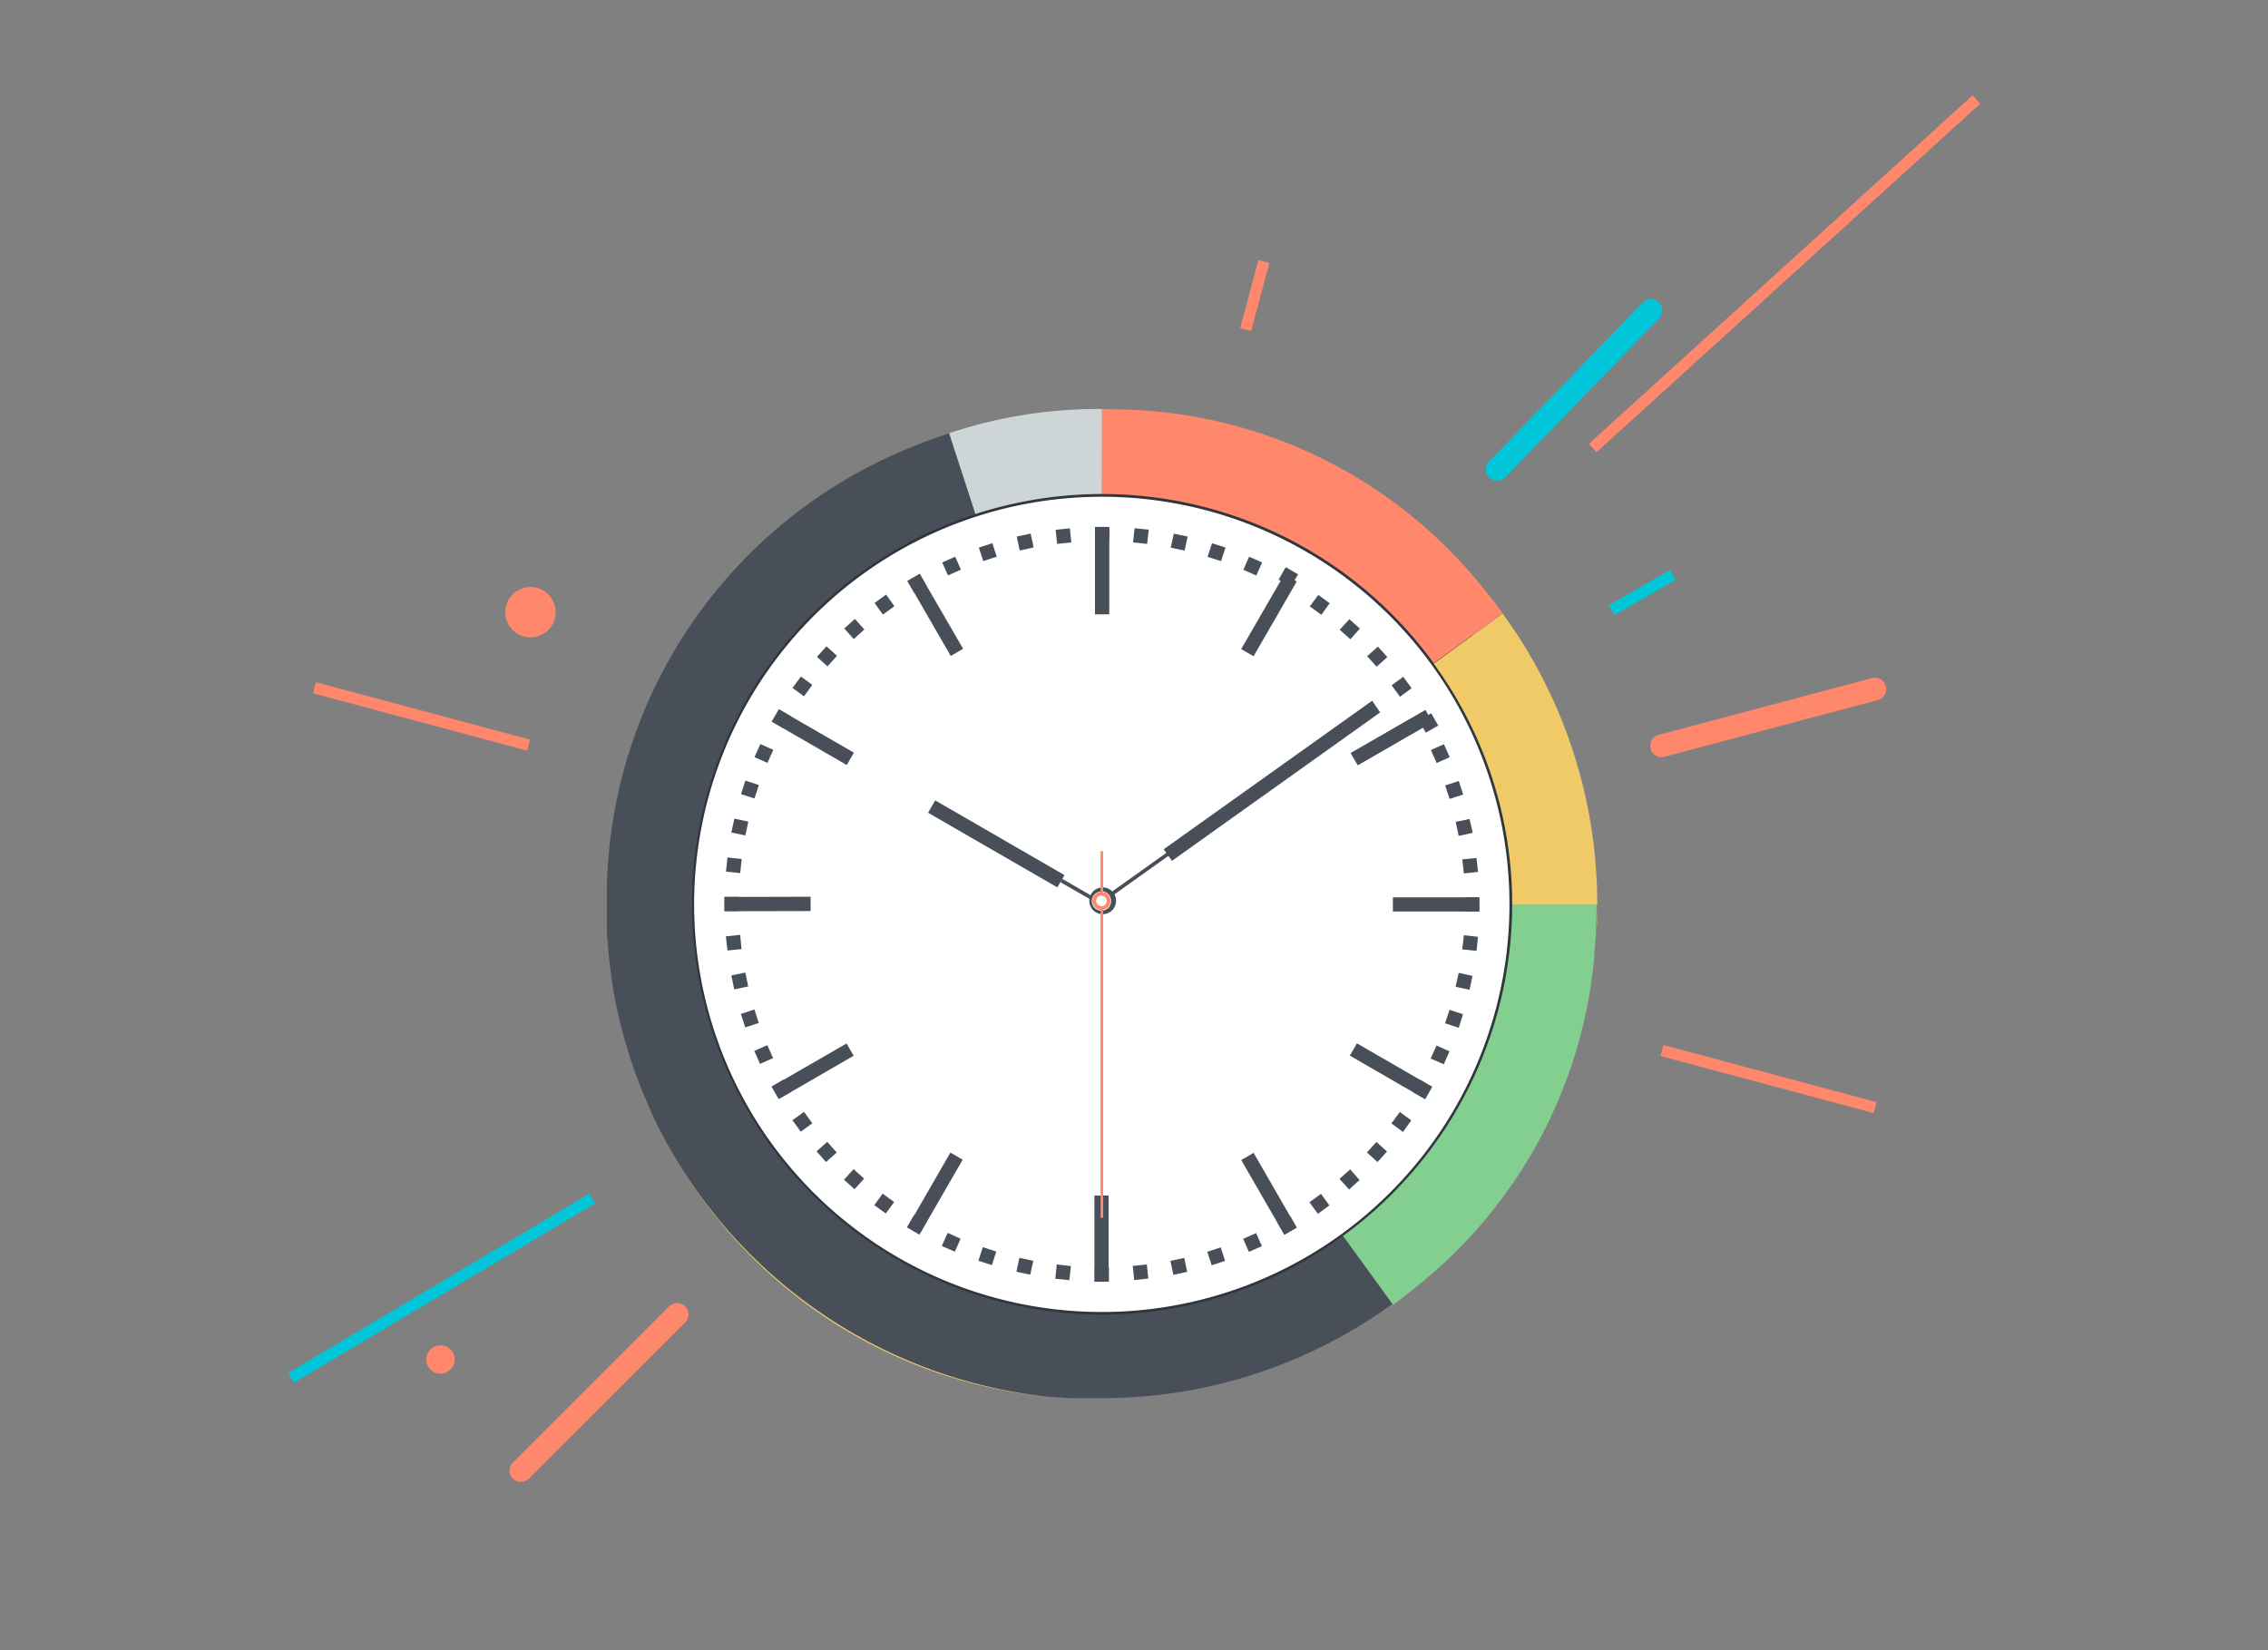 <svg id="Layer_4" data-name="Layer 4" xmlns="http://www.w3.org/2000/svg" viewBox="0 0 200 145.52"><rect x="0" y="0" width="200" height="145.52" fill="#808080" stroke="none"/><defs><style>.cls-1{fill:#484f59;}.cls-2{fill:#30363d;}.cls-3{fill:#fff;}.cls-4{fill:#ff876c;}.cls-5{fill:#cdd5d7;}.cls-6{fill:#f0ca67;}.cls-7{fill:#82cf8f;}.cls-8{fill:#01c6da;}</style></defs><path class="cls-1" d="M137.6,79.76A40.44,40.44,0,1,1,97.17,39.32,40.43,40.43,0,0,1,137.6,79.76Z"/><path class="cls-2" d="M135,79.76A37.87,37.87,0,1,1,97.17,41.89,37.87,37.87,0,0,1,135,79.76Z"/><path class="cls-3" d="M133.11,79.76A35.95,35.95,0,1,1,97.17,43.81,35.94,35.94,0,0,1,133.11,79.76Z"/><rect class="cls-1" x="96.56" y="46.47" width="1.26" height="1.25"/><rect class="cls-1" x="96.56" y="46.57" width="1.26" height="7.61"/><polygon class="cls-1" points="84.93 57.22 83.84 57.85 80.04 51.27 81.12 50.64 84.93 57.22"/><polygon class="cls-1" points="75.3 66.38 74.67 67.47 68.08 63.66 68.72 62.58 75.3 66.38"/><rect class="cls-1" x="63.88" y="79.09" width="7.6" height="1.26" transform="translate(-0.18 0.16) rotate(-0.13)"/><polygon class="cls-1" points="74.65 92.03 75.28 93.11 68.69 96.92 68.06 95.83 74.65 92.03"/><polygon class="cls-1" points="83.81 101.65 84.89 102.28 81.09 108.87 80.01 108.24 83.81 101.65"/><rect class="cls-1" x="96.51" y="105.44" width="1.25" height="7.6"/><rect class="cls-1" x="111.27" y="101.48" width="1.26" height="7.61" transform="translate(-37.63 69.98) rotate(-29.97)"/><rect class="cls-1" x="122.02" y="90.66" width="1.25" height="7.61" transform="translate(-20.52 153.37) rotate(-59.97)"/><rect class="cls-1" x="122.83" y="79.14" width="7.6" height="1.25"/><polygon class="cls-1" points="119.73 67.5 119.1 66.41 125.7 62.61 126.32 63.7 119.73 67.5"/><rect class="cls-1" x="108.09" y="53.64" width="7.61" height="1.26" transform="translate(8.93 124) rotate(-59.98)"/><rect class="cls-1" x="93.15" y="46.65" width="1.26" height="1.25" transform="translate(-4.4 10) rotate(-5.96)"/><polygon class="cls-1" points="91.15 48.28 89.92 48.55 89.66 47.32 90.89 47.06 91.15 48.28"/><rect class="cls-1" x="86.48" y="48.06" width="1.25" height="1.25" transform="translate(-10.79 29.36) rotate(-18.03)"/><rect class="cls-1" x="83.29" y="49.29" width="1.25" height="1.25" transform="translate(-13.07 38.64) rotate(-24.11)"/><polygon class="cls-1" points="81.72 51.69 80.64 52.32 80.01 51.23 81.1 50.6 81.72 51.69"/><polygon class="cls-1" points="78.87 53.46 77.86 54.2 77.12 53.18 78.14 52.44 78.87 53.46"/><rect class="cls-1" x="74.71" y="54.84" width="1.26" height="1.25" transform="translate(-17.78 64.52) rotate(-41.91)"/><polygon class="cls-1" points="73.81 57.84 72.97 58.77 72.04 57.93 72.88 57 73.81 57.84"/><rect class="cls-1" x="70.14" y="59.92" width="1.25" height="1.25" transform="translate(-19.91 81.79) rotate(-53.74)"/><polygon class="cls-1" points="69.76 63.18 69.14 64.26 68.05 63.63 68.68 62.55 69.76 63.18"/><rect class="cls-1" x="66.73" y="65.83" width="1.26" height="1.25" transform="translate(-20.81 100.79) rotate(-65.89)"/><rect class="cls-1" x="65.51" y="69.01" width="1.25" height="1.25" transform="translate(-20.51 111.06) rotate(-72.03)"/><polygon class="cls-1" points="65.99 72.46 65.73 73.68 64.49 73.42 64.76 72.2 65.99 72.46"/><rect class="cls-1" x="64.08" y="75.69" width="1.25" height="1.26" transform="translate(-18.1 132.47) rotate(-83.85)"/><rect class="cls-1" x="63.9" y="79.1" width="1.25" height="1.25"/><polygon class="cls-1" points="65.27 82.45 65.39 83.7 64.15 83.83 64.01 82.58 65.27 82.45"/><rect class="cls-1" x="64.61" y="85.89" width="1.26" height="1.25" transform="translate(-16.38 15.24) rotate(-11.85)"/><polygon class="cls-1" points="66.53 89.03 66.91 90.22 65.72 90.61 65.33 89.42 66.53 89.03"/><rect class="cls-1" x="66.72" y="92.38" width="1.26" height="1.25" transform="translate(-31.83 35.12) rotate(-23.82)"/><polygon class="cls-1" points="69.12 95.2 69.75 96.29 68.66 96.91 68.04 95.83 69.12 95.2"/><rect class="cls-1" x="70.13" y="98.3" width="1.26" height="1.25" transform="translate(-44.52 60.15) rotate(-35.83)"/><rect class="cls-1" x="72.27" y="100.95" width="1.26" height="1.26" transform="translate(-49.05 73.99) rotate(-41.58)"/><rect class="cls-1" x="74.69" y="103.37" width="1.26" height="1.25" transform="translate(-52.31 89.85) rotate(-47.76)"/><polygon class="cls-1" points="77.83 105.27 78.85 106.01 78.11 107.02 77.1 106.29 77.83 105.27"/><polygon class="cls-1" points="80.61 107.15 81.7 107.78 81.06 108.87 79.98 108.24 80.61 107.15"/><polygon class="cls-1" points="83.57 108.73 84.71 109.25 84.2 110.39 83.05 109.89 83.57 108.73"/><rect class="cls-1" x="86.45" y="110.16" width="1.26" height="1.25" transform="translate(-45.34 159) rotate(-71.84)"/><polygon class="cls-1" points="89.89 110.93 91.12 111.2 90.85 112.42 89.63 112.16 89.89 110.93"/><polygon class="cls-1" points="93.19 111.52 94.44 111.66 94.3 112.9 93.06 112.78 93.19 111.52"/><polygon class="cls-1" points="96.54 111.76 97.79 111.76 97.79 113.02 96.54 113.02 96.54 111.76"/><rect class="cls-1" x="99.95" y="111.59" width="1.25" height="1.25" transform="translate(-11.09 11.02) rotate(-5.95)"/><polygon class="cls-1" points="103.21 111.2 104.43 110.94 104.69 112.17 103.47 112.43 103.21 111.2"/><polygon class="cls-1" points="106.46 110.4 107.65 110.01 108.03 111.2 106.85 111.59 106.46 110.4"/><rect class="cls-1" x="109.82" y="108.95" width="1.25" height="1.26" transform="translate(-34.92 54.14) rotate(-23.9)"/><polygon class="cls-1" points="112.63 107.79 113.72 107.17 114.34 108.26 113.26 108.89 112.63 107.79"/><polygon class="cls-1" points="115.47 106.03 116.49 105.29 117.23 106.31 116.22 107.05 115.47 106.03"/><polygon class="cls-1" points="118.12 103.97 119.06 103.13 119.89 104.07 118.97 104.91 118.12 103.97"/><rect class="cls-1" x="120.8" y="100.97" width="1.25" height="1.26" transform="translate(-35.37 123.55) rotate(-47.89)"/><polygon class="cls-1" points="122.7 99.08 123.44 98.07 124.45 98.81 123.72 99.83 122.7 99.08"/><polygon class="cls-1" points="124.58 96.31 125.21 95.22 126.3 95.85 125.68 96.94 124.58 96.31"/><polygon class="cls-1" points="126.16 93.36 126.68 92.21 127.82 92.72 127.32 93.86 126.16 93.36"/><polygon class="cls-1" points="127.43 90.25 127.82 89.06 129.01 89.45 128.64 90.64 127.43 90.25"/><polygon class="cls-1" points="128.36 87.03 128.63 85.8 129.85 86.07 129.59 87.29 128.36 87.03"/><polygon class="cls-1" points="128.95 83.73 129.09 82.48 130.33 82.62 130.21 83.86 128.95 83.73"/><rect class="cls-1" x="129.2" y="79.14" width="1.26" height="1.25"/><polygon class="cls-1" points="129.09 77.03 128.95 75.79 130.2 75.67 130.34 76.9 129.09 77.03"/><polygon class="cls-1" points="128.63 73.72 128.37 72.48 129.59 72.23 129.87 73.45 128.63 73.72"/><polygon class="cls-1" points="127.83 70.46 127.44 69.27 128.64 68.88 129.03 70.07 127.83 70.46"/><rect class="cls-1" x="126.38" y="65.85" width="1.26" height="1.25" transform="translate(-16.06 57.42) rotate(-24.01)"/><rect class="cls-1" x="124.83" y="62.81" width="1.26" height="1.25" transform="matrix(0.87, -0.5, 0.5, 0.87, -14.9, 71.3)"/><rect class="cls-1" x="122.97" y="59.94" width="1.27" height="1.25" transform="translate(-11.99 84.27) rotate(-36.02)"/><polygon class="cls-1" points="121.4 58.8 120.56 57.87 121.51 57.03 122.34 57.95 121.4 58.8"/><polygon class="cls-1" points="119.08 56.38 118.14 55.54 118.99 54.61 119.92 55.44 119.08 56.38"/><polygon class="cls-1" points="116.52 54.22 115.5 53.48 116.25 52.47 117.26 53.2 116.52 54.22"/><rect class="cls-1" x="112.88" y="50.85" width="1.26" height="1.25" transform="matrix(0.5, -0.87, 0.87, 0.5, 12.07, 123.9)"/><rect class="cls-1" x="109.84" y="49.3" width="1.26" height="1.25" transform="translate(19.9 130.51) rotate(-65.98)"/><polygon class="cls-1" points="107.68 49.49 106.49 49.11 106.88 47.91 108.07 48.29 107.68 49.49"/><polygon class="cls-1" points="104.46 48.56 103.24 48.3 103.51 47.07 104.73 47.32 104.46 48.56"/><polygon class="cls-1" points="101.16 47.97 99.92 47.84 100.05 46.59 101.3 46.71 101.16 47.97"/><polygon class="cls-1" points="93.87 77.18 93.24 78.26 81.84 71.68 82.47 70.59 93.87 77.18"/><polygon class="cls-1" points="96.13 79.31 93.51 77.8 93.68 77.51 96.3 79.03 96.13 79.31"/><polygon class="cls-1" points="103.35 75.92 102.62 74.9 121 61.8 121.71 62.83 103.35 75.92"/><polygon class="cls-1" points="98.1 79 97.91 78.74 103.24 74.94 103.42 75.21 98.1 79"/><path class="cls-1" d="M97.13,80.62a1.18,1.18,0,0,1,0-2.35,1.18,1.18,0,1,1,0,2.35Zm0-2a.85.85,0,1,0,.85.85A.85.85,0,0,0,97.13,78.6Z"/><path class="cls-4" d="M97.13,80.25a.8.8,0,1,1,.8-.8A.81.81,0,0,1,97.13,80.25Zm0-1.28a.48.48,0,0,0-.47.48.47.47,0,0,0,.94,0A.48.48,0,0,0,97.13,79Z"/><rect class="cls-4" x="97.05" y="80.15" width="0.23" height="27.25"/><rect class="cls-4" x="97.05" y="75.07" width="0.23" height="3.75"/><path class="cls-5" d="M86,45.34a36.31,36.31,0,0,1,11.19-1.77v-7.5a41.55,41.55,0,0,0-13.5,2.14l-.36.13.36-.13Z"/><path class="cls-6" d="M57.8,98.71A42.71,42.71,0,0,0,92.59,123.2,43.71,43.71,0,0,1,57.8,98.71Z"/><path class="cls-6" d="M130.87,52c.56.68,1.1,1.39,1.63,2.12l-6.07,4.41a36,36,0,0,1,6.92,21.26h7.5c0,.74,0,1.48-.06,2.21,0-.73.06-1.47.06-2.22A43.46,43.46,0,0,0,130.87,52Z"/><path class="cls-1" d="M97.17,115.94A36.19,36.19,0,0,1,86,45.34l-2.31-7.13-.36.13c-.53.17-1.07.36-1.59.56-.16.05-.3.12-.45.18A42.85,42.85,0,0,0,53.52,78c0,.41,0,.83,0,1.24,0,.18,0,.36,0,.55,0,0,0,.07,0,.1,0,.59,0,1.17,0,1.75,0,.18,0,.35,0,.52,0,.46.07.91.1,1.36s.05.63.09,1,.06.5.09.75c.07.52.13,1,.22,1.56,0,0,0,.06,0,.08a43.42,43.42,0,0,0,3.17,10.61c.18.42.36.83.55,1.24l0,0A43.71,43.71,0,0,0,92.59,123.2l.27,0,1.55.11.8,0,1.05,0c.3,0,.6,0,.91,0a43.53,43.53,0,0,0,25.67-8.35L118.43,109A36,36,0,0,1,97.17,115.94Z"/><path class="cls-4" d="M97.17,43.57a36.1,36.1,0,0,1,29.26,14.92l6.07-4.41c-.53-.73-1.07-1.44-1.63-2.12A42,42,0,0,0,99.52,36.13c-.78,0-1.56-.06-2.35-.06h0v7.5Z"/><path class="cls-7" d="M140.85,79.75h-7.5A36.19,36.19,0,0,1,118.43,109l4.41,6.07h0c.68-.5,1.36-1,2-1.54a41.94,41.94,0,0,0,15.76-29.29,1.94,1.94,0,0,0,0-.24c.05-.6.11-1.2.14-1.81v-.09a.66.66,0,0,1,0-.14c0-.73.06-1.47.06-2.21Z"/><rect class="cls-8" x="23.48" y="113.12" width="30.9" height="1" transform="translate(-52.65 35.92) rotate(-30.78)"/><rect class="cls-8" x="141.71" y="51.74" width="6.22" height="1" transform="translate(-6.72 79.4) rotate(-29.99)"/><path class="cls-8" d="M132,42.39a1,1,0,0,1-.69-.28,1,1,0,0,1,0-1.41l13.54-14a1,1,0,0,1,1.44,1.39l-13.54,14A1,1,0,0,1,132,42.39Z"/><path class="cls-4" d="M40.09,119.9a1.25,1.25,0,1,1-1.25-1.25A1.25,1.25,0,0,1,40.09,119.9Z"/><path class="cls-4" d="M49,54a2.22,2.22,0,1,1-2.22-2.23A2.22,2.22,0,0,1,49,54Z"/><rect class="cls-4" x="36.36" y="53.53" width="1" height="19.47" transform="matrix(0.26, -0.97, 0.97, 0.26, -33.78, 82.49)"/><path class="cls-4" d="M45.93,130.69a1,1,0,0,1-.7-.29,1,1,0,0,1,0-1.41L59,115.22a1,1,0,0,1,1.42,1.42L46.64,130.4A1,1,0,0,1,45.93,130.69Z"/><rect class="cls-4" x="155.46" y="85.44" width="1" height="19.47" transform="translate(23.66 221.18) rotate(-75)"/><path class="cls-4" d="M146.56,66.78a1,1,0,0,1-1-.74,1,1,0,0,1,.71-1.23l18.8-5a1,1,0,0,1,1.23.7,1,1,0,0,1-.71,1.23l-18.8,5Z"/><rect class="cls-4" x="107.54" y="25.56" width="6.22" height="1" transform="translate(56.84 126.2) rotate(-75)"/><rect class="cls-4" x="134.51" y="23.65" width="45.72" height="1" transform="translate(24.64 112.08) rotate(-42.25)"/></svg>